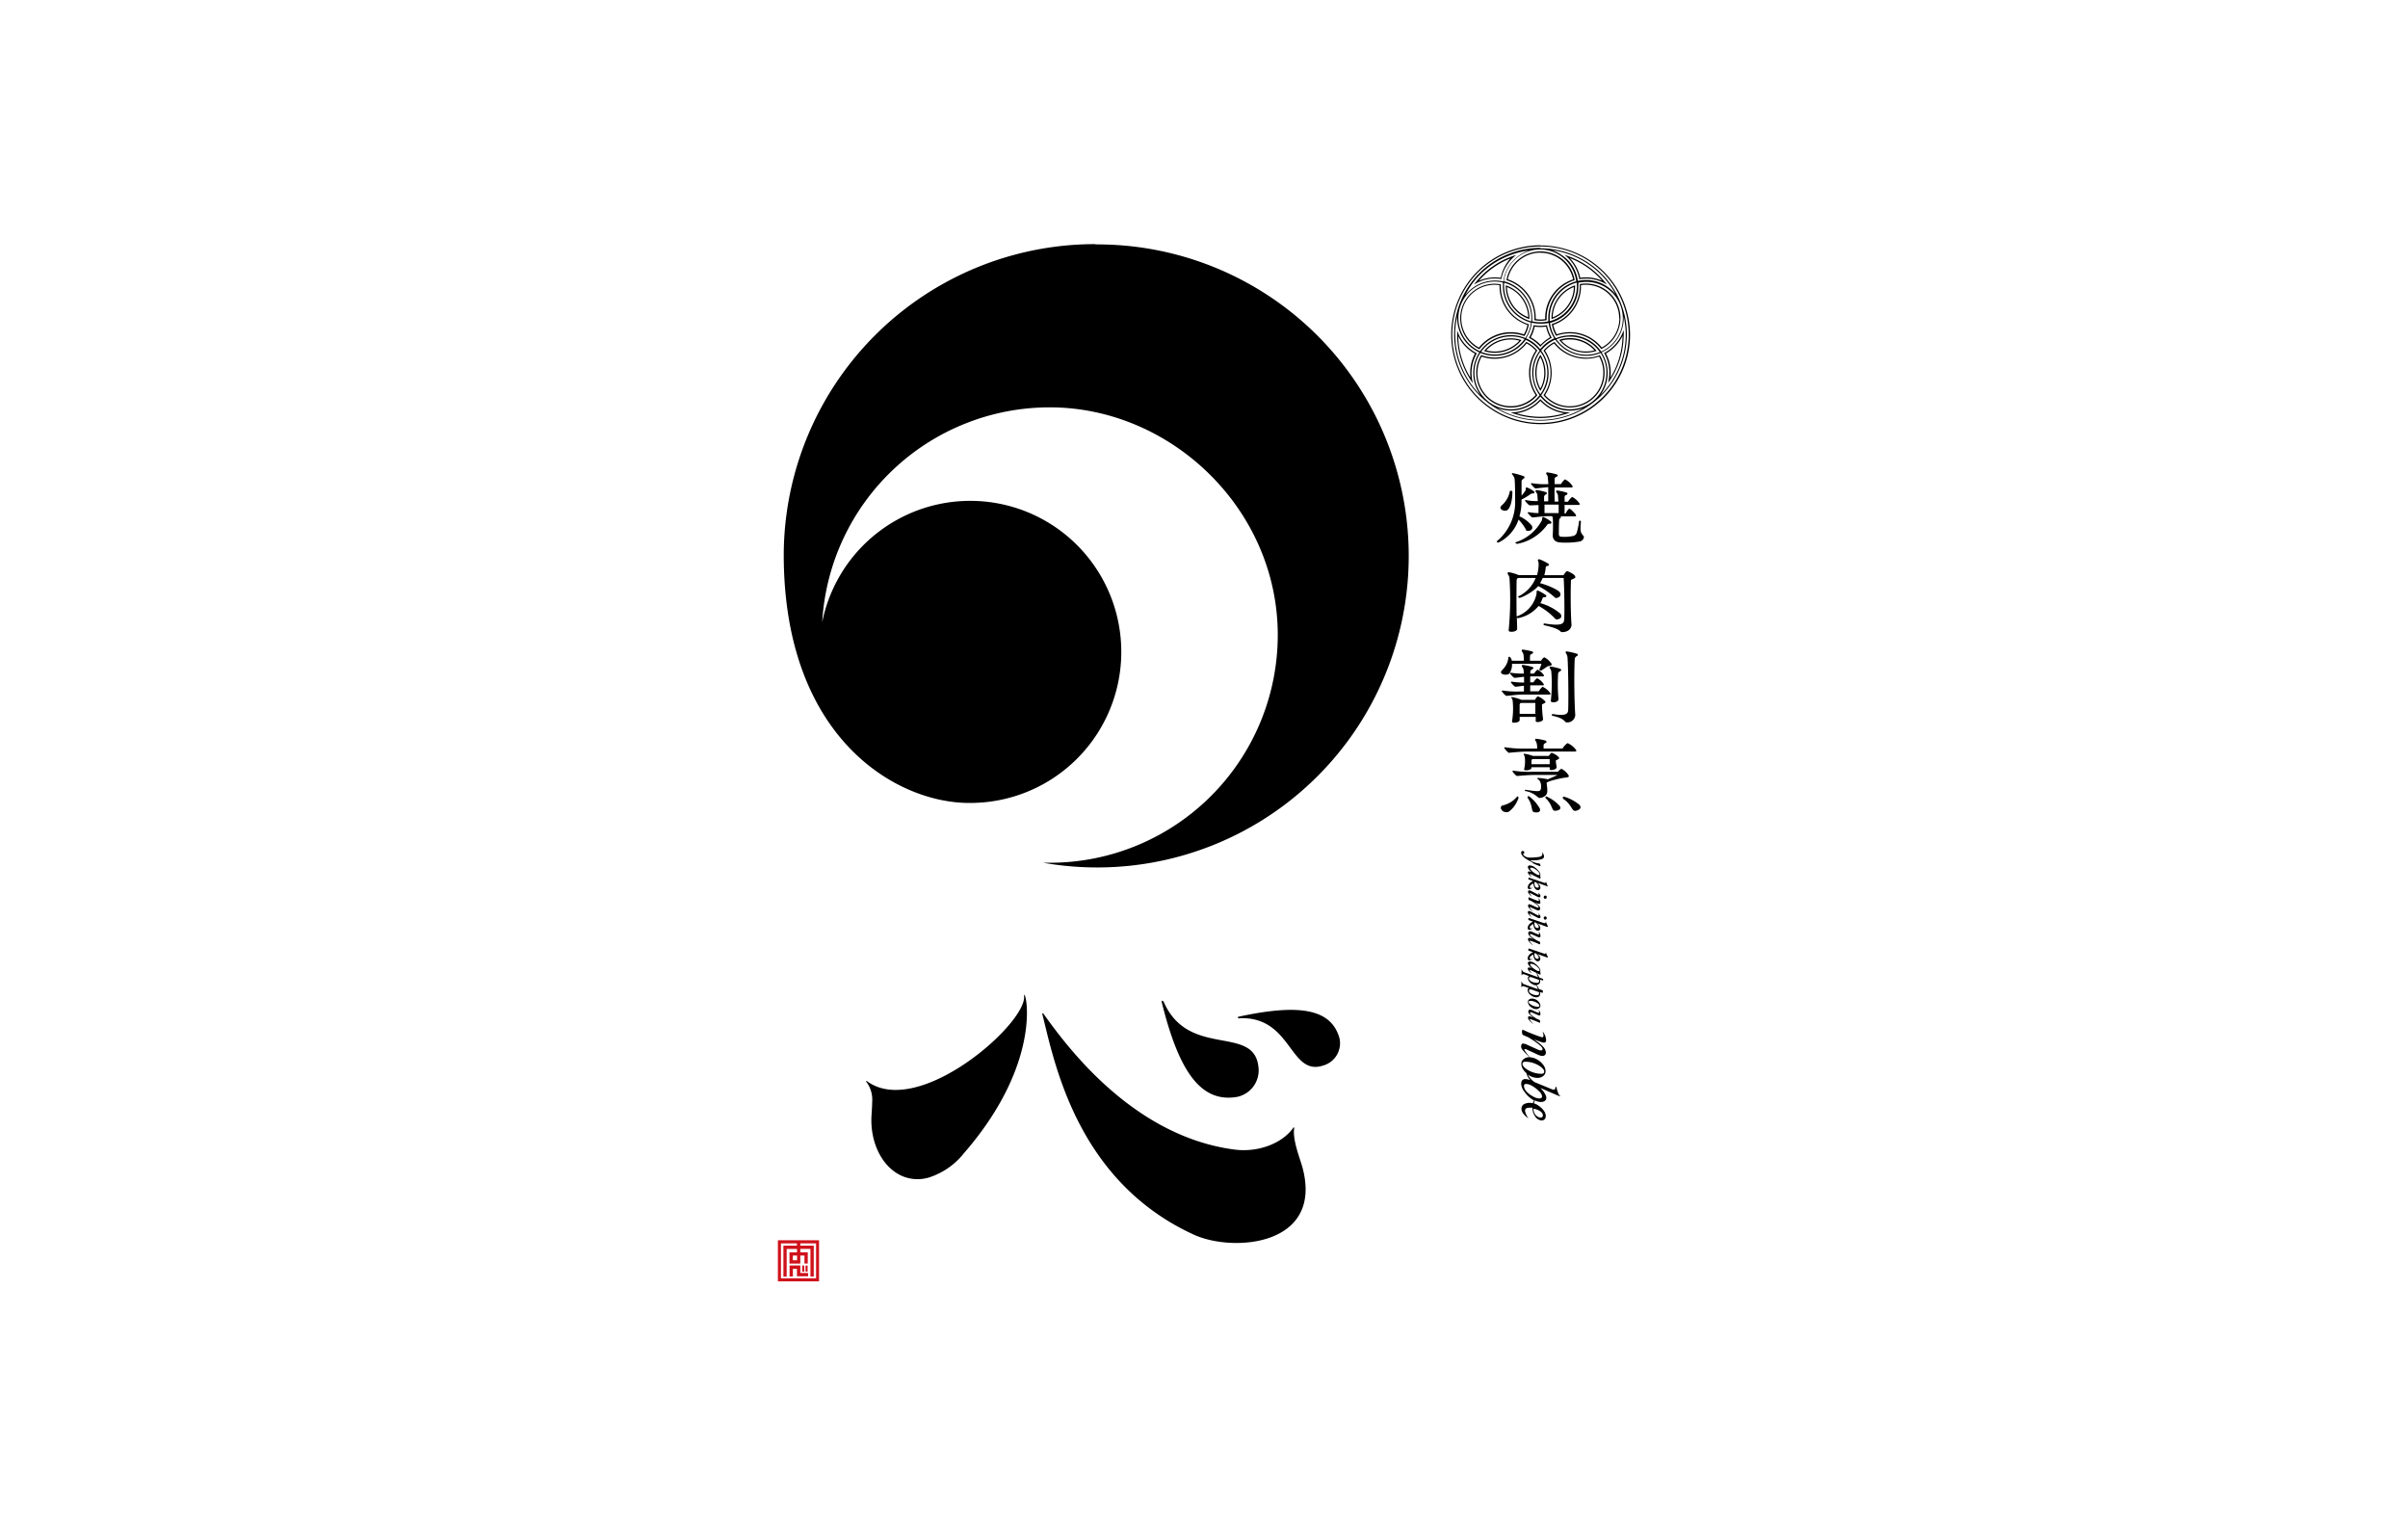 <?xml version="1.0" encoding="UTF-8"?>
<svg xmlns="http://www.w3.org/2000/svg" id="图层_1" data-name="图层 1" viewBox="0 0 510.24 323.15">
  <defs>
    <style>.cls-1{fill:#d0121b;}</style>
  </defs>
  <title>焼肉割烹</title>
  <path d="M217,211.15c.29,5.92-22.4,25.84-33.26,17.93-.16-.13-.27,0-.21.06a6.28,6.28,0,0,1,1.27,4.43c0,1-.09,1.93-.14,2.91-.29,5.67,2.31,10.8,6.41,12.63a8.28,8.28,0,0,0,5.8.34,15.5,15.5,0,0,0,7.38-5.13c17.83-20.51,12.6-36.2,12.75-33.19Zm58.91,35.93c-.58-2-2.08-5.77-1.67-8.09a.1.1,0,0,0-.19-.08c-2.35,3.35-7.47,5.28-12.42,4.64-21.95-2.83-36.12-22.65-40.57-28.84a.12.12,0,0,0-.21.09c2.49,9.79,7.12,35.34,32.13,46.78,8.44,3.85,27.68,2.34,22.93-14.52v0Z"></path>
  <path d="M232.13,51.72a66,66,0,0,0-66.06,66c.08,38.78,24.06,52.58,39.59,52.39a32,32,0,1,0-31.44-38.3,48.29,48.29,0,0,1,48.22-45.51c25.75,0,48.31,21.6,48.31,48.24a48.28,48.28,0,0,1-48.31,48.24c-.46,0-.92,0-1.38,0a66,66,0,1,0,11.07-131Zm30.44,164c11.27-.51,10.62,12.45,17.87,10a4.9,4.9,0,0,0,3.39-5.76c-1.77-6.32-8.65-7.31-21.34-4.57-.24,0-.28.39.08.37Zm-16-3.49c5.28,12.07,19,4.82,20.07,13.68a5.74,5.74,0,0,1-4.48,6.47c-7.74,1.35-12.37-5.42-16-20.08-.06-.31.23-.4.38-.07Z"></path>
  <polygon class="cls-1" points="169.58 268.1 167.31 268.1 167.31 270.43 168.01 270.43 168.01 268.81 168.87 268.81 168.87 270.39 171.23 270.39 171.23 269.69 169.58 269.69 169.58 268.1 169.58 268.1"></polygon>
  <path class="cls-1" d="M171.13,268.11h-.44v1.3h.44Zm-.74,0H170v1.3h.44Z"></path>
  <path class="cls-1" d="M168.9,266v1H168v-1Zm4,4.82h-7.42v-7.4h3.38v.48H166v6.57h.69v-5.87h2.19v.72h-1.59v2.38h2.29V266h.88v1.69h.7v-2.38h-1.58v-.72h2.15v5.86h.7v-6.55h-2.85v-.48h3.34v7.4Zm-8.07-8.06v8.71h8.72v-8.71Z"></path>
  <path d="M325.91,202.49a.74.74,0,0,1,.14.39c0,.16-.09.25-.27.25-.44,0-.65-.33-.65-1,0-.13,0-.19.12-.19a.63.63,0,0,1,.33.18,1.45,1.45,0,0,1,.34.4Zm2,.35s.07,0,.07-.07a.13.13,0,0,0,0-.1,2.61,2.61,0,0,1-.41-.93s0,0,0,0-.06.36-.14.36a.82.82,0,0,1-.26-.06l-3.22-1.1a.21.21,0,0,0-.1.21.3.3,0,0,0,0,.16c0,.05,0,.09.06.09l.92.34a2.12,2.12,0,0,0-.78.53,1.37,1.37,0,0,0-.33.63c-.12.95.88.43,1,.19,0,0-.66.38-.56-.21,0-.21.31-.43.75-.66a1.83,1.83,0,0,0,.13.71,1.18,1.18,0,0,0,.34.52.69.69,0,0,0,.44.21.59.59,0,0,0,.4-.14.52.52,0,0,0,.15-.39,1,1,0,0,0-.13-.5,2.25,2.25,0,0,0-.49-.53l2,.73.16,0Zm-2-6.88a.71.71,0,0,1,.14.38.24.24,0,0,1-.27.26c-.44,0-.65-.34-.65-1,0-.13,0-.19.12-.19a.63.63,0,0,1,.33.18,1.81,1.81,0,0,1,.34.4Zm1.64-.75c0,.18-.06.36-.14.36a.8.8,0,0,1-.26,0l-3.22-1.1a.15.15,0,0,0-.07.06.35.35,0,0,0,0,.14.34.34,0,0,0,0,.17c0,.05,0,.09.06.09l.92.33a2.27,2.27,0,0,0-.78.54,1.29,1.29,0,0,0-.33.63c-.12,1,.88.42,1,.19,0,0-.66.37-.56-.22,0-.2.31-.42.75-.65a1.71,1.71,0,0,0,.13.7,1.22,1.22,0,0,0,.34.53.68.68,0,0,0,.44.2.55.55,0,0,0,.4-.14.48.48,0,0,0,.15-.38,1,1,0,0,0-.13-.5,2.46,2.46,0,0,0-.49-.54l2,.73.16,0s.06,0,.06-.07a.13.13,0,0,0,0-.1,2.84,2.84,0,0,1-.41-.94s0,0,0,0Zm-.13-4.79a.32.32,0,0,0,.24-.11.27.27,0,0,0,.08-.23.31.31,0,0,0-.08-.24.31.31,0,0,0-.24-.1.3.3,0,0,0-.23.1.36.36,0,0,0-.09.24.29.29,0,0,0,.09.23A.31.31,0,0,0,327.42,190.42Zm-1.7-1-1.26-.65a1,1,0,0,0-.42-.13c-.17,0-.26.09-.26.28a.69.69,0,0,0,.13.35,2,2,0,0,0,.37.43c.15.16.24.23.27.23s-.41-.6-.41-.66,0-.05.06-.05a.86.86,0,0,1,.28.1l1.26.65a.94.94,0,0,0,.43.13c.15,0,.24-.09.24-.28a.69.69,0,0,0-.13-.35,3.26,3.26,0,0,0-.32-.39l.1.35c0,.17-.15.09-.36,0Zm1.47,5.31a.3.3,0,0,0,.23.1.31.31,0,0,0,.24-.1.27.27,0,0,0,.08-.23.32.32,0,0,0-.08-.25.35.35,0,0,0-.24-.1.34.34,0,0,0-.23.1.37.37,0,0,0-.09.25A.32.32,0,0,0,327.19,194.7Zm-2.69-1,1.25.66a.94.94,0,0,0,.43.13c.15,0,.24-.09.24-.29a.66.66,0,0,0-.13-.34,2.15,2.15,0,0,0-.32-.4l.11.36c0,.17-.16.09-.36,0l-1.26-.66A1,1,0,0,0,324,193c-.17,0-.26.09-.26.28a.72.72,0,0,0,.13.35,2,2,0,0,0,.37.43c.15.15.24.23.27.23s-.41-.6-.41-.66a.05.05,0,0,1,.06-.06.73.73,0,0,1,.28.11l0,0ZM324,212.09a.83.83,0,0,1,.26-.05,2.46,2.46,0,0,1,.86.16,2.7,2.7,0,0,1,.77.41.66.66,0,0,1,.3.45.19.19,0,0,1-.06.17.39.39,0,0,1-.26.06,2.82,2.82,0,0,1-.87-.16,2.6,2.6,0,0,1-.77-.41.61.61,0,0,1-.31-.45.22.22,0,0,1,.07-.18Zm.69,1.47a1.73,1.73,0,0,0,.82.23.93.93,0,0,0,.63-.22.64.64,0,0,0,.26-.51,1.17,1.17,0,0,0-.27-.71,2,2,0,0,0-.68-.58,1.82,1.82,0,0,0-.82-.21,1,1,0,0,0-.63.2.62.62,0,0,0-.24.5,1.33,1.33,0,0,0,.25.71,1.89,1.89,0,0,0,.68.57v0Zm1-5.34a2.68,2.68,0,0,1-.84-.13,1.57,1.57,0,0,1-.64-.35.65.65,0,0,1-.24-.45c0-.2.1-.28.29-.28a1.28,1.28,0,0,1,.43.08l1.41.5c0,.12.17.65-.41.65v0Zm0,2.62a2.69,2.69,0,0,1-.84-.14,1.7,1.7,0,0,1-.64-.36.65.65,0,0,1-.24-.45c0-.19.1-.28.29-.28a1.1,1.1,0,0,1,.43.09l1.41.5c0,.11.17.64-.41.64Zm-1.11-6c-.23-.22-.36-.37-.34-.47a.19.19,0,0,1,.07-.17.35.35,0,0,1,.24,0,1.48,1.48,0,0,1,.7.26,2.94,2.94,0,0,1,.71.59.94.94,0,0,1,.28.57c0,.09-.06.13-.18.13a1.47,1.47,0,0,1-.65-.27,5.24,5.24,0,0,1-.81-.59Zm2.39,3a.75.75,0,0,0,0-.17.42.42,0,0,0,0-.19.16.16,0,0,0-.06-.11l-.73-.26c-.06-.13-.48-.9-.5-.94l.66.32h0a.24.24,0,0,0,.09-.2c0-.18,0-.28-.11-.31v-.06a.73.73,0,0,0,.09-.26,1.4,1.4,0,0,0-.38-.79,3.89,3.89,0,0,0-.9-.82,1.69,1.69,0,0,0-.93-.35.58.58,0,0,0-.33.08.3.3,0,0,0-.13.23,1.11,1.11,0,0,0,.31.63,2.66,2.66,0,0,0,.72.58,2.18,2.18,0,0,0-.74-.26c-.2,0-.3.09-.3.28a.67.67,0,0,0,.14.33,2.42,2.42,0,0,0,.39.42,1.38,1.38,0,0,0,.29.22s-.42-.58-.42-.64,0-.06.07-.05a1,1,0,0,1,.3.09l1.09.52c0,.16.28.8.33.9l-3-1.07c-.34-.13-.48-.61-.51-.63s0,0,0,0v1.39s0,0,0,0,.09-.34.31-.31a.41.41,0,0,1,.21,0l1.06.38a.45.45,0,0,0-.24.44,1.12,1.12,0,0,0,.28.7,2,2,0,0,0,.71.59,1.67,1.67,0,0,0,.84.23h0c.08.22.27.73.31.82l-3-1.07c-.35-.13-.49-.6-.52-.63s0,0,0,0v1.38s0,0,0,0,.09-.33.3-.31a.41.41,0,0,1,.21,0l1.07.38a.45.45,0,0,0-.25.44,1.17,1.17,0,0,0,.28.71,2.29,2.29,0,0,0,.71.59,1.78,1.78,0,0,0,.85.23.8.8,0,0,0,.59-.21.71.71,0,0,0,.22-.54,1.27,1.27,0,0,0-.07-.38l.55.19a.26.26,0,0,0,.08-.08.9.9,0,0,0,0-.16.46.46,0,0,0,0-.2.16.16,0,0,0-.06-.11l-.74-.26c-.15-.3-.32-.61-.48-.91a.73.73,0,0,0,.51-.19.71.71,0,0,0,.22-.54,1.27,1.27,0,0,0-.07-.38l.56.19a.19.19,0,0,0,.07-.08Zm-1.72-21a.58.58,0,0,1,.32.18,1.86,1.86,0,0,1,.35.4.74.74,0,0,1,.14.38.24.24,0,0,1-.27.26c-.44,0-.65-.34-.65-1,0-.13,0-.2.12-.2Zm-1.38-.91a.61.61,0,0,0,0,.14.34.34,0,0,0,0,.17s0,.09.06.09l.92.33a2.11,2.11,0,0,0-.78.54,1.29,1.29,0,0,0-.33.63c-.12.95.88.42,1,.19,0,0-.66.37-.56-.22,0-.2.31-.42.75-.65a1.75,1.75,0,0,0,.13.7,1.22,1.22,0,0,0,.34.53.68.68,0,0,0,.44.2.55.55,0,0,0,.4-.14.48.48,0,0,0,.15-.38,1,1,0,0,0-.13-.5,2.26,2.26,0,0,0-.49-.54l2.14.77s.07,0,.05-.07a4.53,4.53,0,0,1-.39-1s0,0,0,0-.07.36-.14.36a.76.76,0,0,1-.26-.06l-3.22-1.1a.32.32,0,0,0-.08.07l0,0Zm.71-1.45c-.23-.22-.36-.37-.34-.47a.19.19,0,0,1,.07-.17.35.35,0,0,1,.24,0,1.48,1.48,0,0,1,.7.26,2.94,2.94,0,0,1,.71.59.93.93,0,0,1,.28.58c0,.09-.06.12-.18.12a1.47,1.47,0,0,1-.65-.27,5.24,5.24,0,0,1-.81-.59Zm-.83.36a.67.67,0,0,0,.14.33,2.85,2.85,0,0,0,.39.43,1.38,1.38,0,0,0,.29.22s-.42-.58-.42-.65,0-.06.07,0a1,1,0,0,1,.3.09l1.81.89h0a.27.27,0,0,0,.09-.21c0-.18,0-.28-.1-.31v-.06a.65.65,0,0,0,.09-.26,1.39,1.39,0,0,0-.39-.79,3.86,3.86,0,0,0-.89-.82,1.77,1.77,0,0,0-.93-.35.62.62,0,0,0-.33.08.29.29,0,0,0-.13.23,1,1,0,0,0,.31.63,2.74,2.74,0,0,0,.72.59,2,2,0,0,0-.75-.27c-.19,0-.29.09-.29.28Zm1-2a9.14,9.14,0,0,0,1.59.66c.22.06-.06-.57-.15-.57a3.44,3.44,0,0,1-1.07-.23,4.45,4.45,0,0,1-.91-.43h.54c.58,0,2.36-.07,2.41-.72a1.19,1.19,0,0,0-.44-1s.47.82-.62,1a13.84,13.84,0,0,1-1.85.14,2.19,2.19,0,0,1-.76-.11,1.48,1.48,0,0,1-.58-.34.84.84,0,0,1-.22-.3.34.34,0,0,0,.3-.32.37.37,0,0,0-.1-.24.33.33,0,0,0-.23-.1.35.35,0,0,0-.24.1.37.37,0,0,0-.1.24c0,.89,1.47,1.61,2.44,2.12v0Zm2,49.41c0,.32-.2.47-.6.47a3,3,0,0,1-1.37-.46,4.9,4.9,0,0,1-1.35-1.05,1.8,1.8,0,0,1-.51-1.17c0-.18.09-.4.5-.4a2.82,2.82,0,0,1,1.31.47,6.37,6.37,0,0,1,1.39,1.09,1.68,1.68,0,0,1,.62,1ZM325,234.9a3.48,3.48,0,0,1,1.37.54,1.08,1.08,0,0,1,.56.84.45.45,0,0,1-.51.49,1.29,1.29,0,0,1-.69-.26,1.54,1.54,0,0,1-.58-.66,2.11,2.11,0,0,1-.21-.93v0H325v0Zm-1.75-8.55c-.42-.35-.64-.64-.64-.91a.48.48,0,0,1,.15-.4.92.92,0,0,1,.54-.1,5,5,0,0,1,1.73.32,4.94,4.94,0,0,1,1.53.82c.43.35.64.64.64.92a.47.47,0,0,1-.15.39,1,1,0,0,1-.53.1,5.67,5.67,0,0,1-3.27-1.14Zm7.16,5.72a6.28,6.28,0,0,1-.36-.82,6,6,0,0,1-.25-.93s0-.06-.11-.06-.1,0-.1.06c0,.36-.14.54-.32.54a1.58,1.58,0,0,1-.53-.13l-3.54-1.46a4.06,4.06,0,0,1-1.37-1.46l-.07-.13.13.08.28.17a3.39,3.39,0,0,0,1.62.43,1.84,1.84,0,0,0,1.22-.41,1.25,1.25,0,0,0,.49-1,2.38,2.38,0,0,0-.51-1.37,4.23,4.23,0,0,0-1.34-1.15,3.41,3.41,0,0,0-1.44-.43h0l-.09-.1A7,7,0,0,1,323,222.4a.15.15,0,0,1,0-.1s.08-.05.16-.05a2,2,0,0,1,.57.21l2.17,1a2.35,2.35,0,0,0,.94.25.76.76,0,0,0,.53-.21.81.81,0,0,0,.2-.53,2,2,0,0,0-.6-1.22,8.71,8.71,0,0,0-1.71-1.38l-.31-.19,1.32.48c.63.23,1,.29,1.17.15s.18-.29.16-.62a3,3,0,0,0-.74-1.67v0c.09.28.31.92.12,1.15a.3.3,0,0,1-.27.08,32.88,32.88,0,0,1-4.09-1.62h0s0,0-.06.12a1.24,1.24,0,0,0,.1,1l1.09.47a20,20,0,0,1,2.26,1.5c.58.47.85.8.85,1s-.07.32-.36.32a1.49,1.49,0,0,1-.65-.18l-2.22-1a2.33,2.33,0,0,0-.91-.27.29.29,0,0,0-.28.14,1,1,0,0,0,.12,1.13,11.94,11.94,0,0,0,1.5,1.55l.07.06H324a1.85,1.85,0,0,0-1.15.41,1.24,1.24,0,0,0-.49,1,2.33,2.33,0,0,0,.51,1.37,4.68,4.68,0,0,0,.57.61v0a3.17,3.17,0,0,0,.7,1.33l.08.1-.13,0a2.75,2.75,0,0,0-.88-.18c-.59,0-.88.35-.88,1.07a3,3,0,0,0,.7,1.64,6.15,6.15,0,0,0,1.63,1.59c.13.08.25.16.39.23l.06,0,0,0a1.22,1.22,0,0,0-.31.6v0h0a2.59,2.59,0,0,0-2,.26,1.18,1.18,0,0,0-.41.94c0,.93,1.14,1.8,1.51,2,0,0,0,0,0,0a3.53,3.53,0,0,1-.75-1.58.59.59,0,0,1,.23-.53,1.37,1.37,0,0,1,.73-.15,4.43,4.43,0,0,1,.61,0h0v0a3.09,3.09,0,0,0,.6,1.89,1.76,1.76,0,0,0,1.35.81.84.84,0,0,0,.51-.16.79.79,0,0,0,.31-.45c.2-.64-.16-1.69-1.76-2.71a2.9,2.9,0,0,0-.68-.29h0v0a1.85,1.85,0,0,1,.18-.62v0h.05a2.74,2.74,0,0,0,1.2.31,1.47,1.47,0,0,0,.81-.19.82.82,0,0,0,.36-.55c.06-.51-.31-1.22-1.11-2.08l-.11-.13,3.76,1.63a.71.71,0,0,0,.28.08c.06,0,.09,0,.09-.08a.62.62,0,0,0-.06-.18l0,0Z"></path>
  <path d="M330.18,108.7h-2.91c0-.6,0-1.2,0-1.8h3c0,.61,0,1.24,0,1.81Zm5.09,4.5c-.3-.38-.48-.57-.28-2.68,0-.21-.35-.3-.39-.12a15.07,15.07,0,0,1-.5,2.46,1,1,0,0,1-.69.67,8.18,8.18,0,0,1-2.53.18c-.41,0-.57-.21-.57-.55,0-.54,0-2,.07-3a.49.49,0,0,1,.29-.42c.1,0,.1-.32,0-.35h3c.39,0,.35-.18.16-.45-.53-.64-1.09-1.16-1.29-1.16s-.52.5-.79,1h-.23c0-.55,0-1.21,0-1.81h2.9c.39,0,.38-.18.16-.46a4.18,4.18,0,0,0-1.41-1.21c-.18,0-.62.52-.94,1h-.7c0-.35,0-.68,0-1s.19-.37.49-.5c.15-.07.14-.38,0-.42a10.73,10.73,0,0,0-2.12-.47c-.12,0-.22.25-.14.34a1.55,1.55,0,0,1,.37.71c0,.33.06.79.08,1.31h-.79c0-.91-.06-2,0-3h3.51c.39,0,.38-.18.16-.46a4,4,0,0,0-1.44-1.24c-.18,0-.62.55-.91,1h-1.32c0-.41,0-.78,0-1.1s.2-.35.49-.52.14-.38,0-.42a11.17,11.17,0,0,0-2.13-.46c-.12,0-.19.25-.14.34a1.34,1.34,0,0,1,.34.72c0,.35.08.87.11,1.44h-.2a16.27,16.27,0,0,1-3.32-.21c-.06,0-.19.08-.19.13s.79,1,1,1c.54-.05,1.63-.21,2.68-.28,0,1,0,2,0,3h-.88c0-.34,0-.68,0-1a.69.69,0,0,1,.47-.5c.15-.08.14-.38,0-.42a10.89,10.89,0,0,0-2.11-.48c-.12,0-.22.26-.15.35a1.56,1.56,0,0,1,.38.71c0,.33.06.78.07,1.29a11.83,11.83,0,0,1-2.53-.22c-.06,0-.19.08-.19.13s.8,1,1.05,1L326,107c0,.58,0,1.17,0,1.7a11.58,11.58,0,0,1-2.11-.2c-.07,0-.2.08-.2.13s.8,1,1.06,1c.64-.05,2.15-.28,3.44-.28h.69a2,2,0,0,1,.14.37c.08.91.06,2.68,0,3.56s.41,1.55,1.51,1.64a17.26,17.26,0,0,0,4.15-.19,1.1,1.1,0,0,0,.95-1c0-.11-.21-.3-.36-.48ZM324.34,214.43a.65.65,0,0,1,.31.09l1.1.48a1.21,1.21,0,0,0,.45.13c.06,0,.11,0,.13,0s.09-.15.08-.32a1.31,1.31,0,0,0-.41-.86s.28.69,0,.63-1.32-.55-1.32-.55c-.3-.13-.57-.23-.75,0a.45.45,0,0,0-.1.27,1,1,0,0,0,.3.62,3.86,3.86,0,0,0,.84.68l-.48-.18a2.47,2.47,0,0,0-.36-.11H324a.18.18,0,0,0-.16.08.55.55,0,0,0,.06.58,4.49,4.49,0,0,0,1,1,10.41,10.41,0,0,1-.78-1s0-.06.08-.05l.1,0a19,19,0,0,1,1.94.77s0,0,.08-.06a.61.61,0,0,0-.07-.52l-.54-.23a8.84,8.84,0,0,1-1.11-.74c-.27-.22-.41-.39-.41-.5s.05-.14.15-.14Zm-.25-15.73H324a.18.18,0,0,0-.16.07.55.55,0,0,0,.06.58,4.91,4.91,0,0,0,1,1s-.75-.84-.78-1a.05.05,0,0,1,.08-.05l.1,0a19,19,0,0,1,1.94.77s0,0,.08-.06a.58.58,0,0,0-.07-.51l-.54-.23a8.78,8.78,0,0,1-1.11-.75c-.27-.22-.41-.38-.41-.5s.05-.14.15-.14a.79.79,0,0,1,.31.09l1.1.49a1.16,1.16,0,0,0,.45.13.16.16,0,0,0,.13-.06c.06,0,.09-.15.08-.32a1.32,1.32,0,0,0-.41-.85s.28.69,0,.62-1.32-.55-1.32-.55c-.3-.13-.57-.23-.75,0a.36.36,0,0,0-.1.27,1,1,0,0,0,.29.61,4.21,4.21,0,0,0,.85.68l-.49-.18a1.89,1.89,0,0,0-.36-.1Zm-.21-6.48a4.9,4.9,0,0,0,1,1,9,9,0,0,1-.78-1s0-.05.06-.05a1.62,1.62,0,0,1,.28.1l1.07.48a1.15,1.15,0,0,0,.47.13.34.34,0,0,0,.27-.12.4.4,0,0,0,.11-.27,1,1,0,0,0-.3-.61,3.94,3.94,0,0,0-.85-.68l.49.18c.55.2.71.12.68-.26a1.27,1.27,0,0,0-.41-.86s.28.69,0,.63a18,18,0,0,1-2-.8s0,0-.08.07a.54.54,0,0,0,.07.51l.53.23a7.44,7.44,0,0,1,1.12.75c.27.21.41.38.41.49a.14.14,0,0,1-.15.15.79.79,0,0,1-.31-.09l-1.1-.49a1.21,1.21,0,0,0-.45-.13.17.17,0,0,0-.16.08.54.54,0,0,0,.05.57Z"></path>
  <path d="M323.34,112.31c.19.37,1.73.17,1.26-.92a7,7,0,0,0-2.64-2,11.41,11.41,0,0,0,.44-3.18v-.37a15.44,15.44,0,0,0,2-1.21,1,1,0,0,1,.57-.09c.1,0,.23-.29.15-.37a6.24,6.24,0,0,0-1.58-.91c-.08,0-.26.12-.26.17a2,2,0,0,1,0,.42,9.77,9.77,0,0,1-.87,1.17c0-1,0-2.3,0-3.11,0-.17.25-.41.52-.57a.28.28,0,0,0,0-.43,16.49,16.49,0,0,0-2.4-.68c-.14,0-.23.15-.14.24a2.38,2.38,0,0,1,.54.94c.1,1,.12,3.14.12,4.7a10.73,10.73,0,0,1-3.87,8.55.12.12,0,0,0,0,.11c0,.17.27.21.45.12a8.35,8.35,0,0,0,4.14-4.81,9.24,9.24,0,0,1,1.59,2.18Z"></path>
  <path d="M319.77,142.77a3.28,3.28,0,0,0,.61-2.14h6.25a8,8,0,0,1-.46,1.2c-.07.13.33.31.47.21.35-.26.73-.48,1.27-.87a4.25,4.25,0,0,0,.66-.16c.29-.09.3-.24.07-.55a4,4,0,0,0-1.4-1.2c-.14,0-.48.34-.69.72h-2.34a6.25,6.25,0,0,1,0-1.06c0-.18.2-.32.49-.46s.14-.38,0-.42a10.22,10.22,0,0,0-2.12-.42c-.11,0-.19.25-.11.34a2,2,0,0,1,.33.64,6.25,6.25,0,0,1,.08,1.38h-2.53a1.65,1.65,0,0,0-.26-.63c-.13-.23-.43-.3-.47-.08a4.14,4.14,0,0,1-1.32,2.68c-.95,1,1.07,1.18,1.43.81Zm14-20.78a4.9,4.9,0,0,0-1.7-1c-.14,0-.52.43-.77.87h-4.07a8.63,8.63,0,0,0,.31-1.77c0-.09.28-.2.46-.2s.25-.35.14-.42a9.88,9.88,0,0,0-2-1c-.13,0-.31.16-.29.24a2.14,2.14,0,0,1,.18.67,8.65,8.65,0,0,1-.34,2.46H321.8a9.44,9.44,0,0,0-2.17-.63c-.1,0-.17.17-.17.28a.08.08,0,0,0,0,.08,2,2,0,0,1,.39.87,67.62,67.62,0,0,1-.18,11.13c0,.18.25.28.62.28.53,0,1.19-.21,1.19-.63l-.07-2.39c.08.17.31.13.43.09a7.39,7.39,0,0,0,4.18-2.55,14,14,0,0,1,3.56,2.76.26.26,0,0,0,.24.09c.4,0,1.36-.19.86-1.17a11.07,11.07,0,0,0-4.29-2.27,5,5,0,0,0,.49-1.11c0-.09.35-.17.57-.17s.25-.32.16-.38a8.92,8.92,0,0,0-1.73-1c-.1,0-.32.12-.31.18a1.56,1.56,0,0,1,0,.57,6.39,6.39,0,0,1-4.21,4.73q-.06-3.84,0-7.69a.57.57,0,0,1,.32-.46h3.72a7.33,7.33,0,0,1-3.68,3.9c-.08,0,0,.16.1.28.3.27,3.26-1.37,4.11-2.46a15.19,15.19,0,0,1,3.55,2.43.29.29,0,0,0,.21.09c.4,0,1.31-.33.82-1.21-.22-.41-2.27-1.44-4.18-1.93a9.45,9.45,0,0,0,.56-1.1h4.44c.14,2.23.21,6.94.12,8.74-.07.89-.35,1.52-4.16.9-.12,0-.21,0-.21.15s0,.21.12.22c2.52.55,3.12,1,3.4,1.26a.51.51,0,0,0,.4.2c1.59,0,2-1.07,2-1.55-.17-1.9-.24-6.37-.12-9.51a6.87,6.87,0,0,0,.72-.35c.14-.07.22-.16.22-.25s-.06-.17-.2-.28Zm-6.68-12.49a.34.34,0,0,0-.31.21,1.63,1.63,0,0,1-.06.51,9.64,9.64,0,0,1-5.6,4.68c-.14,0,.12.3.34.3l.14,0a10.15,10.15,0,0,0,6.31-4.11,1,1,0,0,1,.65-.13c.1,0,.25-.31.15-.41a7.77,7.77,0,0,0-1.62-1v0Zm-7.56-1.56c.54-.51.91-1.85.94-3.72,0-.25-.52-.36-.55-.14a5.21,5.21,0,0,1-1.72,3c-.93.82.82,1.5,1.33.87Z"></path>
  <path d="M327,145.46c-.18,0-.65.5-.95,1h-1.81c0-.43,0-.85,0-1.27h2.61c.19,0,.29,0,.29-.16a.43.43,0,0,0-.15-.25,3.33,3.33,0,0,0-1.26-1.08c-.15,0-.54.42-.8.85h-.69c0-.43,0-.85,0-1.25h2.64c.35,0,.35-.16.14-.41a3.3,3.3,0,0,0-1.2-1c-.16,0-.49.41-.76.81h-.8c0-.15,0-.32,0-.45s.19-.37.49-.51.11-.37,0-.42a10.65,10.65,0,0,0-2.13-.45c-.11,0-.22.25-.14.34a1.48,1.48,0,0,1,.35.71,7.12,7.12,0,0,1,.06.78,14.06,14.06,0,0,1-2.76-.18c-.06,0-.19.08-.19.13s.78,1,1,.95c.45,0,1.21-.15,2-.22,0,.39,0,.8,0,1.21a14.16,14.16,0,0,1-2.61-.18.19.19,0,0,0-.19.12c0,.08.75,1,1,.95.41,0,1.07-.13,1.77-.2,0,.42,0,.83,0,1.22h-1a18.9,18.9,0,0,1-3.52-.21c-.06,0-.19.08-.19.13s.76,1,1,1c.6,0,2-.26,3.29-.26h5.77c.35,0,.35-.18.14-.44a4,4,0,0,0-1.44-1.17Z"></path>
  <path d="M330.24,148.15a35.48,35.48,0,0,1-.08-5.48c0-.17.25-.39.5-.52s.11-.38,0-.44a10.91,10.91,0,0,0-2.15-.5c-.12,0-.22.25-.14.33a1.32,1.32,0,0,1,.34.7,33.62,33.62,0,0,1-.1,6.27c0,.18.23.28.54.28.49,0,1.1-.21,1.05-.62Z"></path>
  <path d="M326.23,169.05a1.9,1.9,0,0,0,1.34-.6c.41-.47.33-1.15.15-2.53-.13-.35,2.75-1,3.67-1.14a3.34,3.34,0,0,0,.78-.12c.31-.07.34-.21.12-.53a3.89,3.89,0,0,0-1.41-1.25c-.14,0-.5.3-.76.63H324.6a20.87,20.87,0,0,1-3.94-.24.19.19,0,0,0-.19.13c0,.08.74,1,1,1,.65-.05,2.43-.22,3.68-.22H330c-.45.28-1.32.59-2,.92a14.74,14.74,0,0,0-2.11-.29c-.16,0-.16.17-.07.24a1.21,1.21,0,0,1,.59.72,2.53,2.53,0,0,1,.08,1.42c-.19.47-.3.58-3.21.13-.19,0-.23.23-.1.26a5.1,5.1,0,0,1,2.59,1.23c.18.11.32.26.45.26ZM324,168.7c-.22-.13-.4.18-.29.35,1.15,1.63.66,2.78,1.32,3,.49.14,1.56.14,1.25-.75A8.43,8.43,0,0,0,324,168.7Zm-2-17.47c0-.64,0-1.51,0-1.94a.48.48,0,0,1,.23-.37h3.1c0,.54,0,1.53,0,2.31Zm5.26-2.79a3.66,3.66,0,0,0-1.4-.91c-.11,0-.41.34-.6.74h-2.87a9.19,9.19,0,0,0-2-.59c-.14,0-.22,0-.15.15a1.19,1.19,0,0,1,.29.68,16.51,16.51,0,0,1-.15,4.36c0,.17.19.24.48.24.5,0,1.15-.18,1.15-.57s0-.34,0-.67h3.4c0,.45,0,.62,0,.92,0,.13.18.18.41.18.49,0,1.24-.24,1.14-.68a23.57,23.57,0,0,1-.22-3.06,5.23,5.23,0,0,0,.53-.26c.26-.16.29-.29,0-.53Zm7-9.89a12.58,12.58,0,0,0-2.35-.55c-.12,0-.22.26-.14.33a1.89,1.89,0,0,1,.38,1c.15,2.34.23,8.58.14,10.95,0,.88-.33,1.49-3.25,1-.11,0-.21,0-.21.16s0,.18.11.2c1.94.42,2.39.91,2.65,1.18.11.13.18.22.34.22a1.67,1.67,0,0,0,1.86-1.59c-.19-2.44-.29-8.53-.11-11.94a1,1,0,0,1,.54-.57.25.25,0,0,0,.1-.22.26.26,0,0,0-.08-.21Z"></path>
  <path d="M334.68,170.52a9,9,0,0,0-3.29-1.74c-.26-.05-.32.34-.13.47,1.79,1.22,1.79,2.61,2.52,2.54C334.3,171.74,335.36,171.33,334.68,170.52Zm-6.95-1.79c-.23-.08-.36.27-.2.39,1.45,1.36,1.22,2.59,1.91,2.65.5,0,1.55-.18,1.06-1a8.16,8.16,0,0,0-2.76-2Zm-6.28.05a5.51,5.51,0,0,1-3.1,1.87c-.76.32-.13,1.54,1,1.41.3,0,.52-.19,1.11-.77a6.29,6.29,0,0,0,1.27-2.13C321.84,168.92,321.61,168.61,321.45,168.78Zm-1.6-9.31c.64-.05,2.45-.25,4-.25h9.85c.39,0,.39-.21.15-.48a4.59,4.59,0,0,0-1.65-1.29c-.18,0-.79.57-1.11,1.13h-4a3.73,3.73,0,0,1,0-.76c0-.18.19-.31.49-.46.15-.05.11-.39,0-.43a11,11,0,0,0-2.12-.42c-.14,0-.22.26-.14.37a1.48,1.48,0,0,1,.3.63,3.54,3.54,0,0,1,.08,1.08h-2.3a24.66,24.66,0,0,1-4.49-.28c-.06,0-.19.07-.19.12s.79,1.08,1.05,1.06v0Zm4.66,2.43v-.75a.42.42,0,0,1,.23-.34h3.63c0,.3,0,.7,0,1.09Zm5.69-1.58a4,4,0,0,0-1.4-.83c-.12,0-.41.33-.61.66h-3.36a9.49,9.49,0,0,0-1.86-.47c-.12,0-.15.11-.08.19a1.85,1.85,0,0,1,.23.81,7.09,7.09,0,0,1-.18,2.31c0,.15.18.21.47.21.46,0,1.1-.18,1.1-.55v-.11h3.86c0,.16,0,.29,0,.42s.15.18.38.18c.47,0,1.18-.26,1.09-.68a10,10,0,0,1-.18-1.35l.51-.25c.26-.17.3-.3,0-.54Z"></path>
  <path d="M316.74,74.47a7.18,7.18,0,0,1-1.81-.24,7,7,0,0,1,2.37-1.7,6.94,6.94,0,0,1,2.85-.6,6.82,6.82,0,0,1,1.81.25,7.12,7.12,0,0,1-5.22,2.29Zm-2.28-.1a7.39,7.39,0,0,0,2.27.37,7.3,7.3,0,0,0,5.67-2.69,7,7,0,0,0-2.27-.37A7.33,7.33,0,0,0,314.46,74.37ZM327.22,79a7,7,0,0,1-.82,3.31,6.85,6.85,0,0,1-.82-3.31,7,7,0,0,1,.82-3.31,7,7,0,0,1,.82,3.31Zm-.82,3.81a7.3,7.3,0,0,0,0-7.64A7.14,7.14,0,0,0,325.32,79,7.35,7.35,0,0,0,326.4,82.82Zm11.46-8.59a7.18,7.18,0,0,1-1.81.24,7.07,7.07,0,0,1-5.21-2.29,6.76,6.76,0,0,1,1.81-.25,7.08,7.08,0,0,1,5.21,2.3ZM330.38,72a7.29,7.29,0,0,0,5.67,2.7,7,7,0,0,0,2.27-.37,7.31,7.31,0,0,0-5.67-2.7,7,7,0,0,0-2.27.37ZM309,71.21a8.46,8.46,0,0,0,3.53,3.72,8.4,8.4,0,0,0-1,4.08c0,.32,0,.64.05,1A17.22,17.22,0,0,1,309,71.21Zm3.89,3.62a8.44,8.44,0,0,1-2.54-2A8.31,8.31,0,0,1,308.77,70c0,.31,0,.62,0,.94a17.54,17.54,0,0,0,3.34,10.28,8.24,8.24,0,0,1,.83-6.37Zm11.47-3.36a8.4,8.4,0,0,0,.83-2.28,8.11,8.11,0,0,0,1.21.09,9.41,9.41,0,0,0,1.2-.09,8.45,8.45,0,0,0,.84,2.28,8.76,8.76,0,0,0-2,1.59A8.76,8.76,0,0,0,324.36,71.47Zm3.46-2.58a8.33,8.33,0,0,1-1.42.13,7.61,7.61,0,0,1-1.43-.13,8,8,0,0,1-1,2.68,8.39,8.39,0,0,1,2.42,1.89,8.34,8.34,0,0,1,2.41-1.89,8.48,8.48,0,0,1-1-2.68Zm12.45,6a8.63,8.63,0,0,0,3.53-3.72A17.21,17.21,0,0,1,341.25,80a7.62,7.62,0,0,0,.05-1,8.52,8.52,0,0,0-1-4.08Zm3.8-4c0-.32,0-.62-.05-.94a8.45,8.45,0,0,1-4.12,4.85A8.07,8.07,0,0,1,341,79a8.89,8.89,0,0,1-.29,2.19,17.53,17.53,0,0,0,3.33-10.28Z"></path>
  <path d="M343.14,67.39a7.07,7.07,0,0,1-3.74,6.23,8.62,8.62,0,0,0-9.52-2.79,6.94,6.94,0,0,1-.76-2A8.64,8.64,0,0,0,335,60.65v-.24a7,7,0,0,1,1-.08,7.09,7.09,0,0,1,7.09,7.08v0Zm-8.39-7.2c0,.15,0,.31,0,.46a8.41,8.41,0,0,1-5.94,8,6.93,6.93,0,0,0,.93,2.5,8.33,8.33,0,0,1,9.55,2.8,7.32,7.32,0,0,0-3.27-13.88,8,8,0,0,0-1.3.12Z"></path>
  <path d="M326.4,89.6a18.69,18.69,0,1,1,18.71-18.68A18.73,18.73,0,0,1,326.4,89.6Zm0-37.64a18.95,18.95,0,1,0,19,18.95A19,19,0,0,0,326.4,52Z"></path>
  <path d="M332.66,86.07a7.05,7.05,0,0,1-5.27-2.37,8.66,8.66,0,0,0,0-9.41,6.9,6.9,0,0,1,1.92-1.52A8.65,8.65,0,0,0,336.06,76a8.53,8.53,0,0,0,2.78-.46,6.83,6.83,0,0,1,.89,3.45,7.08,7.08,0,0,1-7.08,7.07Zm3.4-10.3a8.36,8.36,0,0,1-6.66-3.32,7.43,7.43,0,0,0-2.34,1.83A8.09,8.09,0,0,1,328.54,79a8.24,8.24,0,0,1-1.48,4.73,7.42,7.42,0,0,0,2.52,1.92A7.35,7.35,0,0,0,340,79,7.22,7.22,0,0,0,339,75.25a8.09,8.09,0,0,1-2.88.53l0,0ZM316.74,60.33a6.92,6.92,0,0,1,1,.09v.24a8.62,8.62,0,0,0,5.92,8.18,6.73,6.73,0,0,1-.76,2,8.7,8.7,0,0,0-2.77-.46,8.6,8.6,0,0,0-6.75,3.26,7.07,7.07,0,0,1,3.35-13.31ZM313.47,74a8.33,8.33,0,0,1,9.55-2.8,7.22,7.22,0,0,0,.94-2.5,8.37,8.37,0,0,1-5.95-8c0-.15,0-.31,0-.46a8.07,8.07,0,0,0-1.3-.13A7.33,7.33,0,0,0,313.47,74ZM313.06,79a7.06,7.06,0,0,1,.9-3.45,8.43,8.43,0,0,0,2.77.46,8.64,8.64,0,0,0,6.75-3.25,6.8,6.8,0,0,1,1.93,1.52A8.39,8.39,0,0,0,324,79a8.52,8.52,0,0,0,1.4,4.7A7.08,7.08,0,0,1,313.05,79Zm12.68,4.72A8.17,8.17,0,0,1,324.27,79a8.26,8.26,0,0,1,1.47-4.73,7.18,7.18,0,0,0-2.33-1.84,8.33,8.33,0,0,1-9.55,2.8A7,7,0,0,0,312.8,79a7.36,7.36,0,0,0,7.35,7.34,7.19,7.19,0,0,0,3.09-.69,7.05,7.05,0,0,0,2.51-1.92v0Zm13.75-24.24a8.49,8.49,0,0,0-3.44-.72,9.71,9.71,0,0,0-1.21.09,8.28,8.28,0,0,0-2.22-4.17A17.07,17.07,0,0,1,339.49,59.49Zm-4.85-.32a8.22,8.22,0,0,1,5.86,1.15,17.8,17.8,0,0,0-9-6.31,8.15,8.15,0,0,1,2.06,2.28A8.27,8.27,0,0,1,334.64,59.17ZM326.4,88.3a17.39,17.39,0,0,1-5.07-.75,8.62,8.62,0,0,0,5.07-2.61,8.56,8.56,0,0,0,2.31,1.74,8.89,8.89,0,0,0,2.76.87A17.49,17.49,0,0,1,326.4,88.3Zm0-3.75a8.36,8.36,0,0,1-6.25,2.82h-.08a17.52,17.52,0,0,0,6.33,1.19,17.76,17.76,0,0,0,6.33-1.19h-.08a8.35,8.35,0,0,1-6.25-2.82Zm0-31a7.09,7.09,0,0,1,6.93,5.64,8.63,8.63,0,0,0-5.92,8.17v.25a6.93,6.93,0,0,1-1,.08,8.78,8.78,0,0,1-1-.09v-.25a8.62,8.62,0,0,0-5.92-8.18,7.1,7.1,0,0,1,6.93-5.64l0,0Zm-1.27,13.81c0,.16,0,.31,0,.47a7,7,0,0,0,2.59,0c0-.16,0-.31,0-.47a8.41,8.41,0,0,1,5.94-8,7.33,7.33,0,0,0-14.45,0,8.38,8.38,0,0,1,5.94,8Zm-5-12.7A8.56,8.56,0,0,0,318,58.86a8.11,8.11,0,0,0-1.21-.09,8.52,8.52,0,0,0-3.44.72,17.21,17.21,0,0,1,6.87-4.8Zm-2,4.48a8.15,8.15,0,0,1,1.1-2.87A8.46,8.46,0,0,1,321.31,54a17.58,17.58,0,0,0-9,6.31A8.14,8.14,0,0,1,316.73,59a8.45,8.45,0,0,1,1.43.13Z"></path>
  <path d="M319.32,60.82a6.78,6.78,0,0,1,1.79,1,7,7,0,0,1,1.42,1.5,7.07,7.07,0,0,1,1.29,3.88,7.07,7.07,0,0,1-1.79-1,7,7,0,0,1-1.42-1.5,7.14,7.14,0,0,1-.93-1.85A7,7,0,0,1,319.32,60.82Zm-.25-.37v.2a7.33,7.33,0,0,0,5,6.95v-.21a7.33,7.33,0,0,0-5-6.94ZM329,67.23a7.06,7.06,0,0,1,4.49-6.41A7.07,7.07,0,0,1,329,67.23Zm4.75-6.58v-.2a7.33,7.33,0,0,0-5,6.94v.21a7.34,7.34,0,0,0,5-6.95Z"></path>
  <path d="M339.07,83.75A7.81,7.81,0,0,0,340.65,79a7.94,7.94,0,0,0-1.3-4.35,8,8,0,0,0,4.7-7.27c0-.12,0-.24,0-.37a19.16,19.16,0,0,1,.43,3.89A17.93,17.93,0,0,1,339.07,83.75Zm-21.83,2.68A8,8,0,0,0,326.4,84a7.94,7.94,0,0,0,6.25,3,8,8,0,0,0,2.9-.55,18,18,0,0,1-18.31,0Zm-8.9-15.52a17.57,17.57,0,0,1,.43-3.89c0,.13,0,.25,0,.37a8,8,0,0,0,4.7,7.27,7.74,7.74,0,0,0-1.3,4.35,7.87,7.87,0,0,0,1.58,4.74,18,18,0,0,1-5.39-12.84ZM324,53.05a7.87,7.87,0,0,0-2,1,8,8,0,0,0-3.46,5.58,7.82,7.82,0,0,0-1.75-.19,8,8,0,0,0-6.33,3.13A18.16,18.16,0,0,1,312.83,59a18.5,18.5,0,0,1,3.2-2.86,18.11,18.11,0,0,1,3.78-2A18.51,18.51,0,0,1,324,53.05Zm8.7,18a7.77,7.77,0,0,0-3.05.62,7.55,7.55,0,0,1-1.21-3.26,8,8,0,0,0,6-7.72,6.78,6.78,0,0,0,0-.78,7.32,7.32,0,0,1,1.7-.19,7.72,7.72,0,0,1,3.15,14.77A8,8,0,0,0,332.66,71v0Zm3.4,4.1a7.72,7.72,0,0,1-6.3-3.26,7.61,7.61,0,0,1,2.9-.57,7.7,7.7,0,0,1,6.3,3.27,7.72,7.72,0,0,1-2.9.56ZM328.13,79a7.92,7.92,0,0,0-1.57-4.73,7.53,7.53,0,0,1,3-2.31,8,8,0,0,0,6.54,3.42,7.67,7.67,0,0,0,3.06-.61A7.48,7.48,0,0,1,340.39,79a7.73,7.73,0,0,1-13.83,4.73A7.69,7.69,0,0,0,328.13,79Zm-3.21,0a7.59,7.59,0,0,1,1.48-4.51A7.45,7.45,0,0,1,327.87,79a7.67,7.67,0,0,1-1.47,4.51A7.41,7.41,0,0,1,324.92,79Zm-8.18-3.63A8,8,0,0,0,323.29,72a7.76,7.76,0,0,1,2.95,2.31A7.6,7.6,0,0,0,324.68,79a8,8,0,0,0,1.56,4.73A7.72,7.72,0,0,1,312.42,79a7.48,7.48,0,0,1,1.27-4.23,8.13,8.13,0,0,0,3.05.61Zm3.41-4.1a7.8,7.8,0,0,1,2.9.56,7.71,7.71,0,0,1-6.31,3.27,7.79,7.79,0,0,1-2.9-.56A7.71,7.71,0,0,1,320.15,71.28Zm4.26-2.91a7.6,7.6,0,0,1-1.21,3.25,8,8,0,0,0-9.6,2.81,7.72,7.72,0,0,1,3.14-14.77,8,8,0,0,1,1.71.2c0,.25,0,.51,0,.78a8,8,0,0,0,6,7.72Zm.06-1a5.69,5.69,0,0,1,0,.72,7.73,7.73,0,0,1-5.76-7.46,5.9,5.9,0,0,1,0-.72A7.74,7.74,0,0,1,324.47,67.39Zm3.67,1a7.72,7.72,0,0,0,1.22,3.31,7.87,7.87,0,0,0-3,2.31,7.82,7.82,0,0,0-3-2.31,7.72,7.72,0,0,0,1.22-3.31,7.76,7.76,0,0,0,1.75.2A8.28,8.28,0,0,0,328.14,68.43Zm6-7.78a7.73,7.73,0,0,1-5.77,7.46c0-.24,0-.48,0-.72a7.74,7.74,0,0,1,5.77-7.46C334.11,60.16,334.13,60.41,334.13,60.65Zm-.07-1a8,8,0,0,0-6,7.71c0,.27,0,.53,0,.79a7.32,7.32,0,0,1-1.7.19,8.7,8.7,0,0,1-1.71-.19,6.85,6.85,0,0,0,0-.79,8,8,0,0,0-6-7.71,7.73,7.73,0,0,1,15.33,0Zm8.33,2.87a8,8,0,0,0-6.33-3.13,9,9,0,0,0-1.74.19,8,8,0,0,0-1.8-4.07A8.22,8.22,0,0,0,330.86,54a8,8,0,0,0-2-1,18.1,18.1,0,0,1,13.55,9.5Zm-16-9.94a18.3,18.3,0,1,0,18.32,18.31A18.33,18.33,0,0,0,326.4,52.61Z"></path>
</svg>

